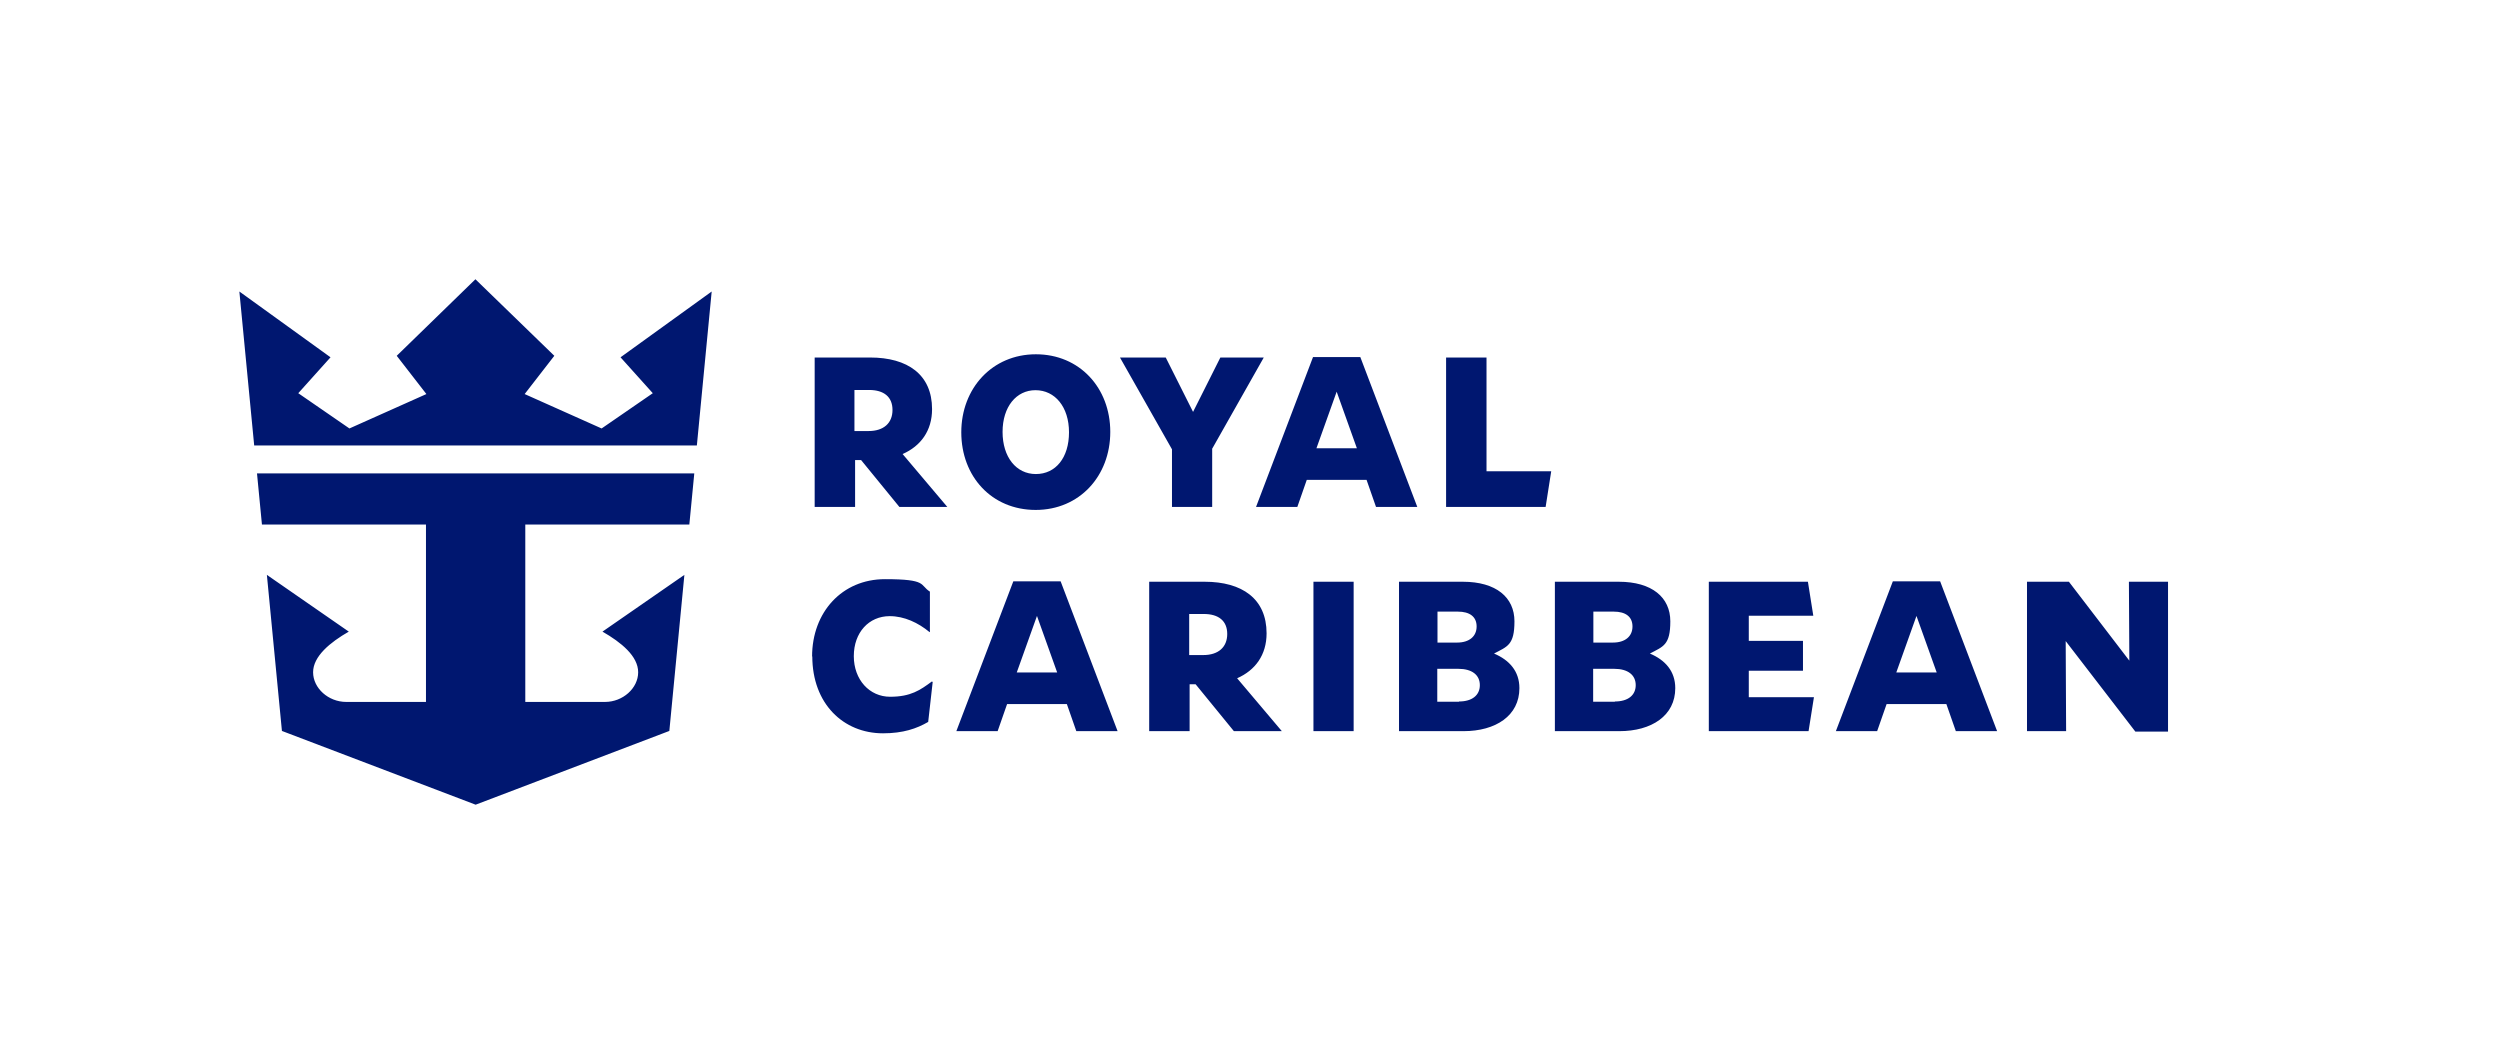 <svg width="188" height="80" viewBox="0 0 188 80" fill="none" xmlns="http://www.w3.org/2000/svg">
<path fill-rule="evenodd" clip-rule="evenodd" d="M61.069 49.373C61.069 46.027 63.333 43.553 66.55 43.553C69.767 43.553 69.137 43.989 69.929 44.491V47.53H69.897C69.056 46.835 68.005 46.334 66.906 46.334C65.338 46.334 64.206 47.563 64.206 49.341C64.206 51.119 65.386 52.396 66.938 52.396C68.49 52.396 69.201 51.895 70.075 51.249L70.139 51.281L69.8 54.288C68.943 54.789 67.908 55.145 66.405 55.145C63.414 55.145 61.085 52.914 61.085 49.357L61.069 49.373ZM98.771 43.747H101.794V54.983H98.771V43.747ZM110.056 54.983H105.205V43.747H110.007C112.513 43.747 113.887 44.927 113.887 46.722C113.887 48.516 113.354 48.614 112.351 49.147C113.499 49.632 114.259 50.472 114.259 51.75C114.259 53.819 112.481 54.983 110.056 54.983ZM108.083 48.322H109.571C110.492 48.322 111.042 47.853 111.042 47.11C111.042 46.366 110.508 45.994 109.635 45.994H108.099V48.322H108.083ZM109.716 52.752C110.702 52.752 111.284 52.283 111.284 51.523C111.284 50.764 110.702 50.295 109.668 50.295H108.083V52.769H109.716V52.752ZM121.777 54.983H116.927V43.747H121.729C124.234 43.747 125.608 44.927 125.608 46.722C125.608 48.516 125.075 48.614 124.072 49.147C125.221 49.632 125.98 50.472 125.98 51.75C125.98 53.819 124.202 54.983 121.777 54.983ZM119.805 48.322H121.291C122.213 48.322 122.763 47.853 122.763 47.11C122.763 46.366 122.23 45.994 121.357 45.994H119.821V48.322H119.805ZM121.438 52.752C122.424 52.752 123.006 52.283 123.006 51.523C123.006 50.764 122.424 50.295 121.389 50.295H119.805V52.769H121.438V52.752ZM128.503 43.747H135.955L136.36 46.302H131.509V48.193H135.584V50.44H131.509V52.429H136.408L136.004 54.983H128.503V43.747ZM152.43 43.747H155.582L160.126 49.681L160.094 43.747H163.036V55.016H160.578L155.34 48.209L155.372 54.983H152.43V43.747ZM96.394 54.983L93.032 51.006C94.39 50.408 95.247 49.26 95.247 47.627C95.247 45.024 93.403 43.747 90.591 43.747H86.419V54.983H89.459V51.459H89.912L92.789 54.983H96.394ZM89.427 49.26V46.172H90.526C91.641 46.172 92.288 46.69 92.288 47.676C92.288 48.662 91.625 49.26 90.493 49.26H89.427ZM141.872 52.947L141.161 54.983H138.057L142.342 43.715H145.898L150.183 54.983H147.079L146.367 52.947H141.856H141.872ZM145.64 50.57L144.119 46.318L142.601 50.57H145.64ZM75.733 52.947L75.022 54.983H71.917L76.202 43.715H79.759L84.043 54.983H80.939L80.228 52.947H75.717H75.733ZM79.5 50.57L77.98 46.318L76.46 50.57H79.5ZM77.883 38.347C74.569 38.347 72.289 35.825 72.289 32.511C72.289 29.197 74.618 26.642 77.899 26.642C81.181 26.642 83.493 29.165 83.493 32.479C83.493 35.793 81.181 38.347 77.883 38.347ZM77.867 29.342C76.428 29.342 75.393 30.587 75.393 32.479C75.393 34.37 76.412 35.648 77.899 35.648C79.387 35.648 80.389 34.419 80.389 32.511C80.389 30.603 79.338 29.342 77.867 29.342ZM91.156 33.772V38.121H88.133V33.788L84.221 26.885H87.664L89.718 30.975L91.771 26.885H95.036L91.14 33.772H91.156ZM108.746 26.885H111.786V35.438H116.652L116.231 38.121H108.746V26.885ZM71.238 38.121L67.876 34.144C69.234 33.546 70.091 32.398 70.091 30.765C70.091 28.162 68.248 26.885 65.434 26.885H61.263V38.121H64.303V34.597H64.755L67.633 38.121H71.238ZM64.254 32.414V29.326H65.354C66.469 29.326 67.116 29.844 67.116 30.83C67.116 31.816 66.453 32.414 65.321 32.414H64.254ZM98.27 36.084H98.254H102.765L103.476 38.121H106.58L102.296 26.852H98.739L94.454 38.121H97.559L98.27 36.084ZM102.037 33.708H98.997L100.517 29.455L102.037 33.708ZM19.115 33.497L18 21.921L24.855 26.869L22.43 29.569L26.277 32.22L32.065 29.633L29.834 26.756L35.751 21L41.685 26.756L39.454 29.633L45.242 32.22L49.09 29.569L46.664 26.869L53.519 21.921L52.404 33.497H19.115ZM19.326 35.599L19.698 39.447H32.033V52.785H26.035C24.693 52.785 23.545 51.75 23.545 50.553C23.545 49.357 24.822 48.306 26.229 47.498L20.069 43.23L21.201 54.967L35.768 60.513L50.334 54.967L51.466 43.23L45.306 47.498C46.713 48.306 47.99 49.341 47.99 50.553C47.99 51.766 46.826 52.785 45.5 52.785H39.502V39.447H51.838L52.21 35.599H19.326Z" fill="#001770"/>
</svg>
